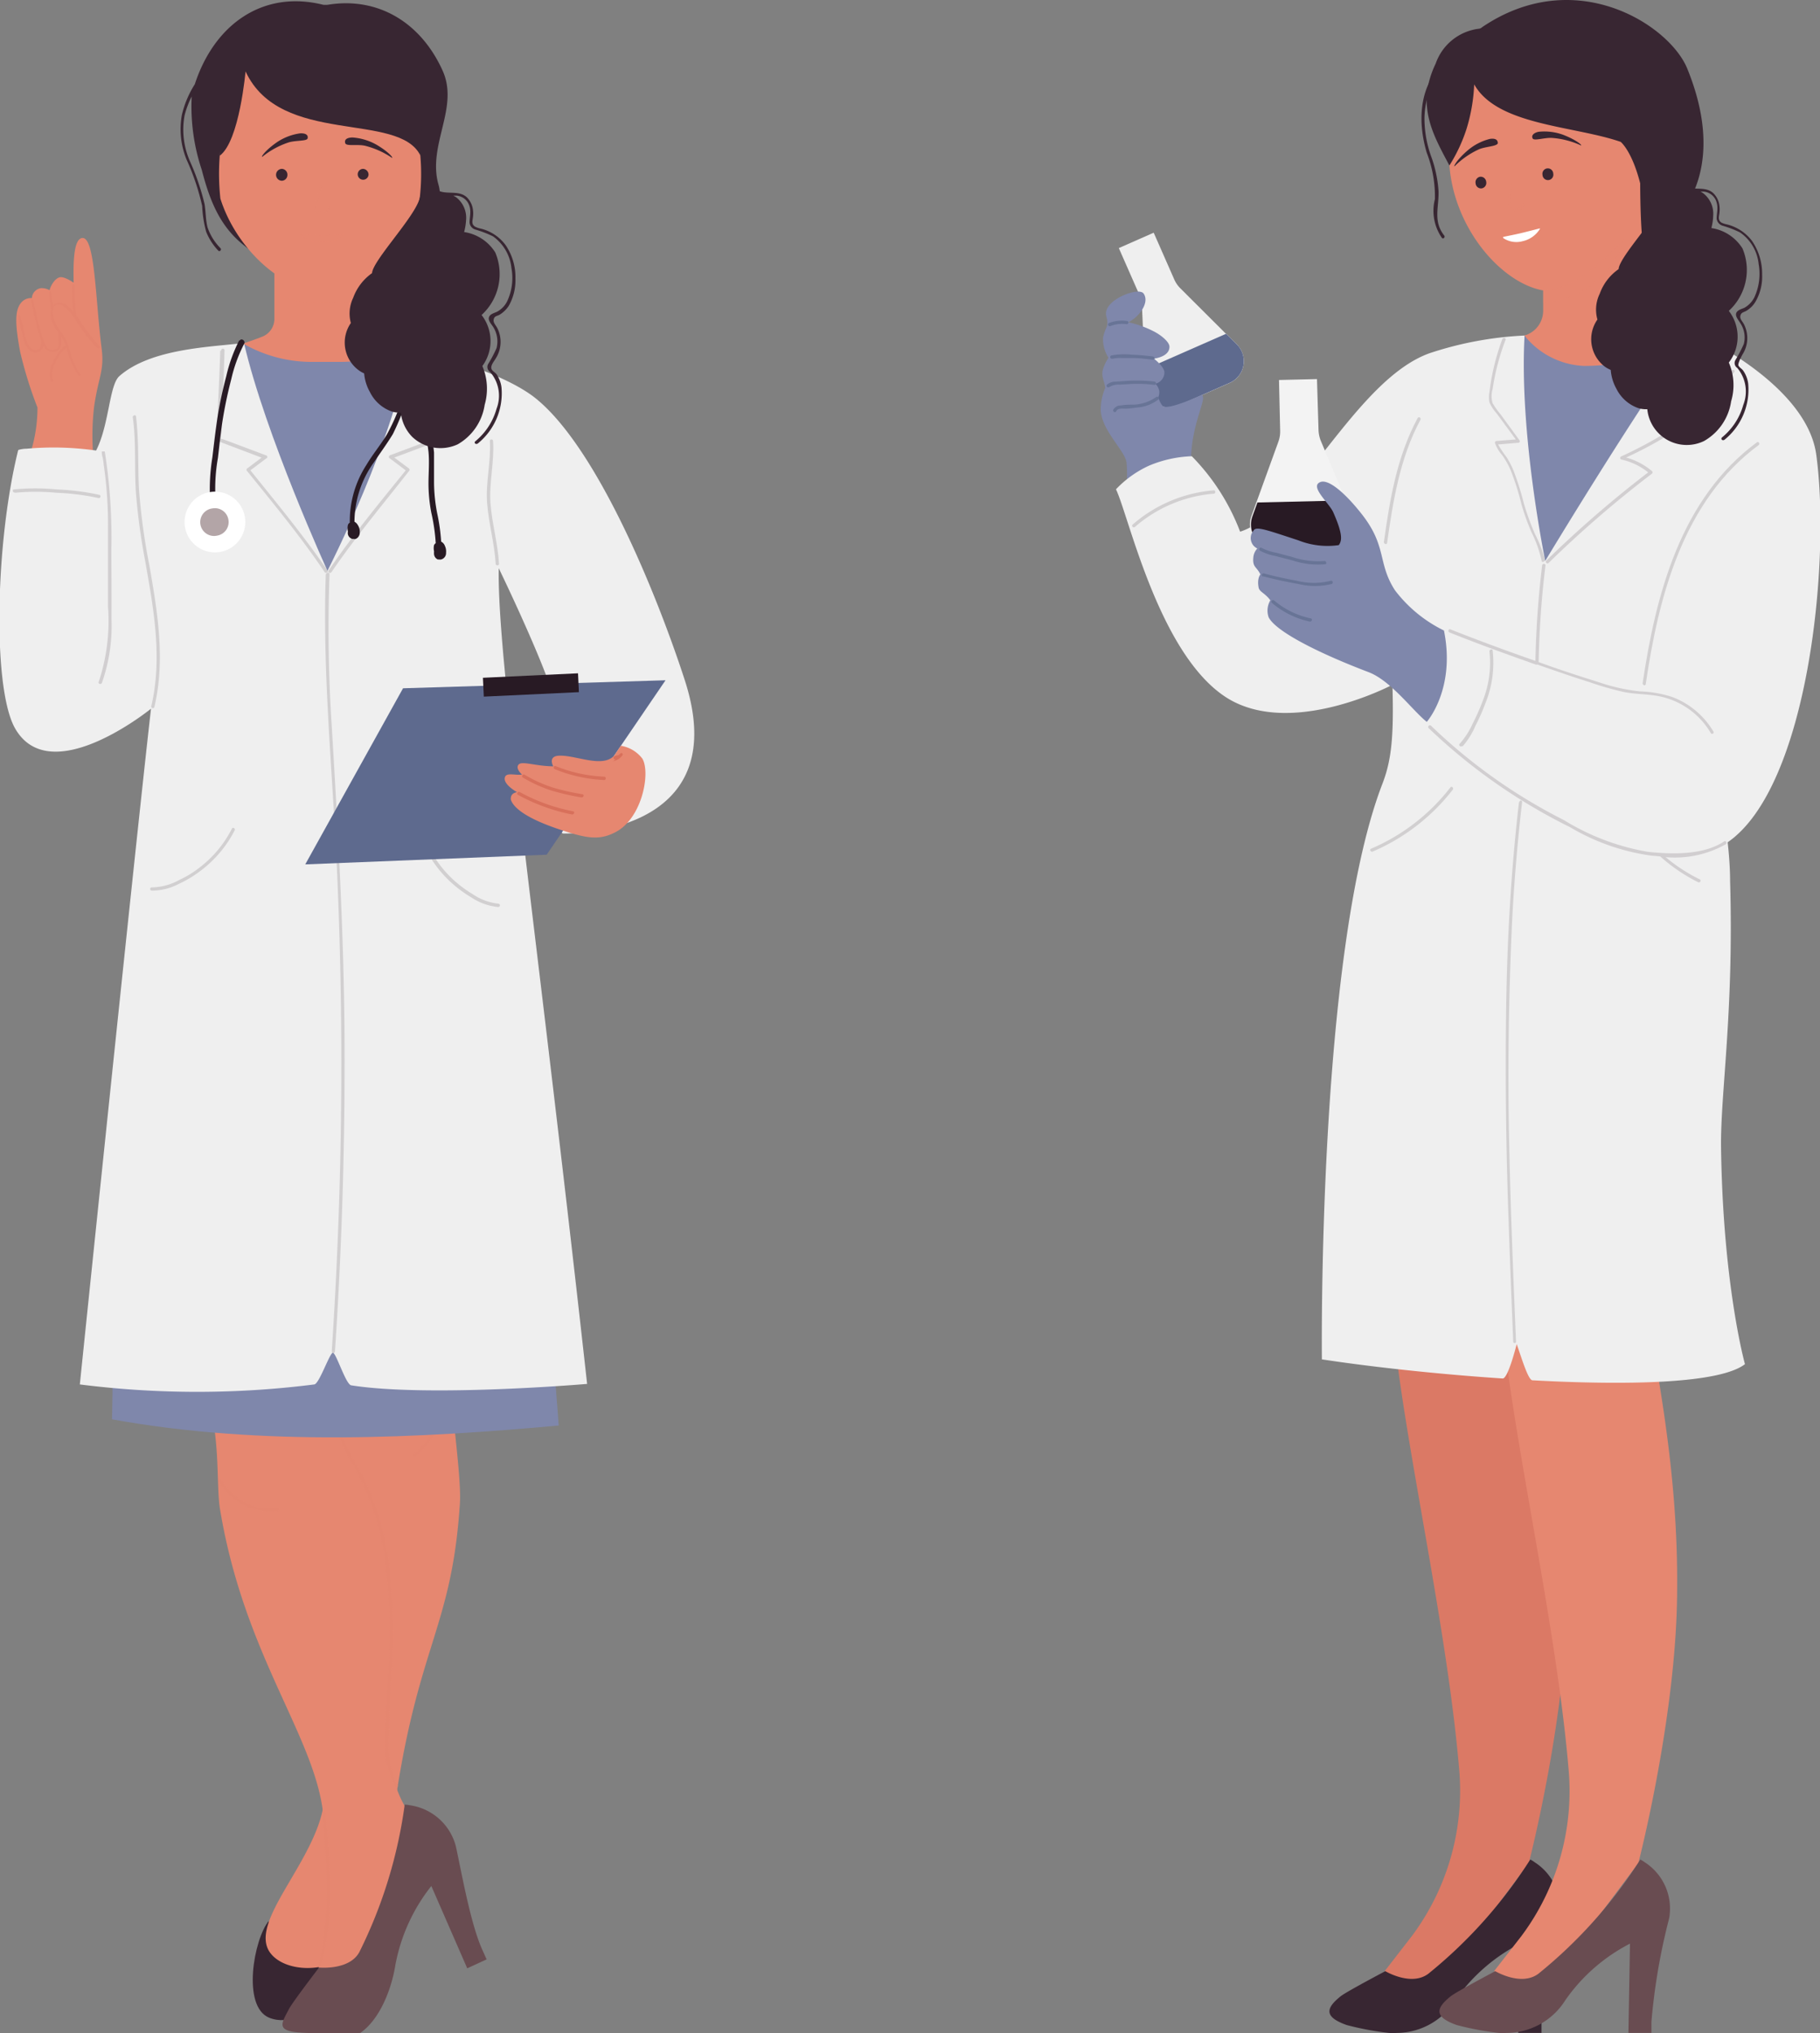 <svg xmlns="http://www.w3.org/2000/svg" viewBox="0 0 140.89 157.37"><rect x="0" y="0" width="140.89" height="157.37" fill="#808080" stroke="none"/><defs><style>.cls-1{isolation:isolate;}.cls-2{fill:#382632;}.cls-11,.cls-12,.cls-3,.cls-6{fill:#e68770;}.cls-16,.cls-4{fill:#694c51;}.cls-5{opacity:0.88;}.cls-11,.cls-12,.cls-6,.cls-8{mix-blend-mode:multiply;}.cls-16,.cls-6{opacity:0.5;}.cls-7{fill:#7f87ab;}.cls-8{fill:#e07d69;}.cls-11,.cls-8{opacity:0.3;}.cls-9{fill:#efefef;}.cls-10{fill:#ebccc6;}.cls-12{opacity:0.35;}.cls-13,.cls-17{opacity:0.15;}.cls-14,.cls-17{fill:#281a24;}.cls-15{fill:#fff;}.cls-18{fill:#5e6a8e;}.cls-19{fill:#d8705b;}.cls-20{fill:#db7965;}.cls-21{fill:#ff7a5a;}.cls-22{fill:#687496;}.cls-23{fill:#f3f3f3;}</style></defs><g class="cls-1"><g id="_1" data-name="1"><path class="cls-2" d="M989.85,375.34s.22,2.37,1.78,3c2,.74,3.66-.62,4-.16.52.74-2.66,5.88-5.75,4.64C987.76,381.94,988.7,376.75,989.85,375.34Z" transform="translate(-969.05 -226.66)"/><path class="cls-3" d="M994.11,324.91c4.27-3.56,11.57,1.37,11.57,1.37a16.66,16.66,0,0,0-1.7,7.23c0,2.47.81,7.48.67,9.54-.67,10.19-3.54,11-5.34,25.59-.58,4.7-1.36,8.09-4,9.7-1.67,1-4.3.81-5.32-.51-1.8-2.35,3.42-7,4.12-11.51C996.65,350,994.11,324.91,994.11,324.91Z" transform="translate(-969.05 -226.66)"/><path class="cls-3" d="M982.47,325.13a98,98,0,0,0,2.59,9.5c1.05,3.15.73,6.8,1,8.7,1.91,11.77,7.67,18,8.06,24.28.33,5.39.56,7.38-.41,11.33,0,0,1.59,1.76,5-2,1.36-1.5,4.33-6.1,2.17-9.61a8.06,8.06,0,0,1-.56-1c-2.88-5.13.78-13.05-2.15-22.54-1.06-3.44-1.78-3.05-2.87-6.56-1.16-3.74.9-7.26-.3-13C995.06,324.26,987.46,314.88,982.47,325.13Z" transform="translate(-969.05 -226.66)"/><path class="cls-4" d="M1006.76,378.29l-1.54.71-2.78-6.37a13.89,13.89,0,0,0-2.78,6.1c-.3,1.89-1.21,4.23-2.72,5.27,0,0-1.76.08-4.17,0s-2-.62-1.35-1.85c.25-.5,2.33-3.21,2.33-3.21s2.37.24,3.13-1.22a36.56,36.56,0,0,0,3.5-11.39,2.27,2.27,0,0,1,.4.05,4.3,4.3,0,0,1,3.56,3.18c.42,1.92,1.11,5.86,2,7.9l.37.83Z" transform="translate(-969.05 -226.66)"/><g class="cls-5"><path class="cls-6" d="M995.27,325.94c.49,2.39-.13,4.86-.37,7.24a12.42,12.42,0,0,0,0,3.28,9.7,9.7,0,0,0,1.29,3.24,21.76,21.76,0,0,1,2.72,8.06,51.12,51.12,0,0,1,.17,8.66c-.07,1.59-.17,3.19-.19,4.78a7.12,7.12,0,0,0,.74,3.78.13.13,0,0,0,.22-.13,7.1,7.1,0,0,1-.7-3.86c0-1.44.1-2.88.17-4.32a53.66,53.66,0,0,0-.13-8.69,21,21,0,0,0-2.14-7.27,17.48,17.48,0,0,1-1.76-3.61,10.15,10.15,0,0,1-.19-3.52c.21-2.55.91-5.15.39-7.71,0-.16-.27-.09-.24.07Z" transform="translate(-969.05 -226.66)"/></g><g class="cls-5"><path class="cls-6" d="M994,366.94c.35,3.9.69,7.88-.3,11.72a.12.12,0,0,0,.24.06c1-3.86.66-7.86.31-11.78,0-.16-.27-.17-.25,0Z" transform="translate(-969.05 -226.66)"/></g><g class="cls-5"><path class="cls-6" d="M1001.23,339.39a7.27,7.27,0,0,0,2.52-5.13c0-.16-.24-.16-.25,0a7,7,0,0,1-2.45,4.95c-.12.11.06.28.18.18Z" transform="translate(-969.05 -226.66)"/></g><g class="cls-5"><path class="cls-6" d="M986,341.36a4.63,4.63,0,0,0,4.54,2.26c.16,0,.16-.27,0-.25a4.37,4.37,0,0,1-4.32-2.14c-.08-.14-.3,0-.22.13Z" transform="translate(-969.05 -226.66)"/></g><path class="cls-7" d="M977.72,331.51c.1,1.6,0,5,0,5,11.69,2.12,24,1.44,34.58.48,0,0-.38-5.57-.59-6Z" transform="translate(-969.05 -226.66)"/><path class="cls-3" d="M971.5,261.41l.45.13c-.55-.18.11,0,.26.06a13.71,13.71,0,0,0,2.4.31h.27c.19,0,.38,0,.57,0a7.43,7.43,0,0,0,.81-.09,19.14,19.14,0,0,1,.07-3.64c.32-2.31.81-2.8.59-4.53-.48-3.7-.5-8.57-1.47-8.57-.73,0-.73,2.06-.7,3.46,0,0-.71-.5-1.07-.42s-.7.61-.79,1a1.32,1.32,0,0,0-.66-.16.82.82,0,0,0-.71.77,1,1,0,0,0-.73.25c-.61.57-.6,1.65-.18,3.91a31.56,31.56,0,0,0,1.34,4.31A11.63,11.63,0,0,1,971.5,261.41Z" transform="translate(-969.05 -226.66)"/><path class="cls-8" d="M976.79,253.49a15.15,15.15,0,0,1-1.6-2.08,4,4,0,0,0-.23-.34v0a12.05,12.05,0,0,1-.14-2.32c0-.11-.18-.13-.18,0a11.23,11.23,0,0,0,.11,2.09,2.83,2.83,0,0,0-.32-.37,1.11,1.11,0,0,0-.78-.39.55.55,0,0,0-.48.29,5.71,5.71,0,0,1-.14-1.09.08.08,0,0,0-.1-.07c-.06,0-.09,0-.08.08a7.35,7.35,0,0,0,.18,1.32.07.07,0,0,0,0,.05,2,2,0,0,0,0,.74,3.79,3.79,0,0,0,.56,1.05,3,3,0,0,0,0,.6,2.16,2.16,0,0,1,0,.36c0,.16-.17.26-.33.32-.58.2-.82-.64-.94-1a27.78,27.78,0,0,1-.69-2.83c0-.1-.2-.08-.18,0,.13.6.25,1.2.4,1.79a10.19,10.19,0,0,0,.39,1.3.08.08,0,0,0,0,.05c0,.27,0,.7-.41.72s-.61-.43-.71-.69a6,6,0,0,1-.25-.92l-.24-1c0-.1-.2-.09-.18,0,.1.45.21.89.31,1.33a2.78,2.78,0,0,0,.4,1.07.73.73,0,0,0,.88.35.61.61,0,0,0,.37-.5.77.77,0,0,0,1,.44.56.56,0,0,0,.37-.49c0-.22,0-.43,0-.65a2.67,2.67,0,0,1,.36.69s0,0,0,0a2.15,2.15,0,0,0-.61.63,4.41,4.41,0,0,0-.42.77,1.85,1.85,0,0,0-.12,1.4c0,.09.22,0,.17-.06a1.7,1.7,0,0,1,.14-1.32,3.53,3.53,0,0,1,.39-.71,2.09,2.09,0,0,1,.5-.53c.1.34.19.68.32,1a5.81,5.81,0,0,0,.62,1.15.08.08,0,0,0,.14-.09,6.42,6.42,0,0,1-.62-1.19c-.15-.4-.24-.81-.37-1.2a3.51,3.51,0,0,0-.6-1,2.79,2.79,0,0,1-.51-1.14,1,1,0,0,1,0-.63.48.48,0,0,1,.73-.15,3.29,3.29,0,0,1,.93,1,16.44,16.44,0,0,0,1.69,2.24C976.72,253.67,976.87,253.57,976.79,253.49Z" transform="translate(-969.05 -226.66)"/><path class="cls-9" d="M1007.66,270.64s2.83,5.84,4,9.2.41,3.68-.48,5.74c0,0,1,5.53,1.45,5.59,0,0,13.42.38,9.42-11.9-2.15-6.61-6.74-17.9-11.52-21.77-2.32-1.87-7.5-3.51-11.65-4.19l-11-.1c-2.45.31-7.14.4-9.59,2.56-.79.7-.78,3.76-1.8,5.76a23.28,23.28,0,0,0-5.39-.14c-.36,0-.64.1-.64.1-1.76,7.07-2,18.19-.3,21.44,2.69,5,10.58-1.42,10.58-1.42-1.26,11.05-5.51,52.3-5.51,52.3a72.07,72.07,0,0,0,18.15,0c.39-.05,1.19-2.45,1.44-2.45s1,2.46,1.42,2.52c6,.94,18.26-.11,18.26-.11C1010.52,297.86,1007.52,277.64,1007.66,270.64Z" transform="translate(-969.05 -226.66)"/><path class="cls-10" d="M1000.42,253.75a39.42,39.42,0,0,0,2,4.12c.07.14.28,0,.21-.12a41.45,41.45,0,0,1-2-4.06c-.06-.14-.29-.08-.23.06Z" transform="translate(-969.05 -226.66)"/><path class="cls-10" d="M1001.21,258.35l1.81,2.54c.09.13.31,0,.21-.12l-1.81-2.55c-.09-.12-.31,0-.21.13Z" transform="translate(-969.05 -226.66)"/><path class="cls-10" d="M1002.49,257.7c-.42.15-.83.3-1.24.48a.13.13,0,0,0,0,.17.11.11,0,0,0,.16,0c.39-.17.79-.31,1.19-.45a.13.13,0,0,0,.08-.15.13.13,0,0,0-.15-.09Z" transform="translate(-969.05 -226.66)"/><path class="cls-7" d="M987.94,253.22c1.65,7.09,6.46,17.62,6.46,17.62s5.3-10.35,6.39-17.63Z" transform="translate(-969.05 -226.66)"/><path class="cls-2" d="M1003.31,232.12c-1.68-3.72-5-5.73-8.89-5.09a2.21,2.21,0,0,1-.35,0c-4.69-1.17-8.44,1.54-9.94,6.15a7.67,7.67,0,0,0-1,2.37,6.2,6.2,0,0,0,.37,3.48,18.29,18.29,0,0,1,1.2,3.57,9.21,9.21,0,0,0,.31,2,4.61,4.61,0,0,0,.93,1.45c.11.13.29-.05.18-.18a4.21,4.21,0,0,1-1-1.6c-.16-.6-.13-1.23-.24-1.84a18.64,18.64,0,0,0-1.13-3.3,6.07,6.07,0,0,1-.41-3.54,7,7,0,0,1,.55-1.46,15.45,15.45,0,0,0,.78,5.68c.64,2.48,1.46,4.44,3.32,5.88a5,5,0,0,0,5.78.5s2.72,0,5.87-.07c.46,0,4.13-2.56,3.35-5.18C1002.13,237.86,1004.62,235,1003.31,232.12Z" transform="translate(-969.05 -226.66)"/><path class="cls-3" d="M1000.6,253.32l.19-.11s-1.08-.36-1.43-.5a1.47,1.47,0,0,1-1-1.35l.07-4-8.14.18v3.85a1.48,1.48,0,0,1-1,1.35c-.35.15-1.42.51-1.42.51h0a10.63,10.63,0,0,0,5.37,1.42h2.1A10.75,10.75,0,0,0,1000.6,253.32Z" transform="translate(-969.05 -226.66)"/><path class="cls-11" d="M998.41,249.26a10.59,10.59,0,0,1-8.07.18v-1.89l8.12-.14Z" transform="translate(-969.05 -226.66)"/><path class="cls-3" d="M1001.59,238.71v-3a7.72,7.72,0,0,0-7.76-7.67h0a7.72,7.72,0,0,0-7.77,7.67v3a17.92,17.92,0,0,0,.05,3.32c1.21,3.84,4.75,7.1,7.71,7.1h0c3.87,0,6.86-3.29,7.72-7.11A16.28,16.28,0,0,0,1001.59,238.71Z" transform="translate(-969.05 -226.66)"/><path class="cls-2" d="M991.3,240.19a.45.45,0,0,1-.42.46.46.46,0,0,1,0-.92A.45.45,0,0,1,991.3,240.19Z" transform="translate(-969.05 -226.66)"/><path class="cls-2" d="M997.58,240.19a.42.42,0,1,1-.42-.46A.45.45,0,0,1,997.58,240.19Z" transform="translate(-969.05 -226.66)"/><path class="cls-12" d="M993.82,241a9.65,9.65,0,0,1-.26,1,4.2,4.2,0,0,0-.17.7.42.42,0,0,0,.11.4.58.58,0,0,0,.48.1,1,1,0,0,0,.66-.45c.06-.09-.08-.17-.14-.08a.75.75,0,0,1-.66.38c-.16,0-.29-.06-.3-.23a2.08,2.08,0,0,1,.15-.69c.1-.35.2-.69.28-1,0-.09-.13-.14-.15,0Z" transform="translate(-969.05 -226.66)"/><path class="cls-2" d="M991.43,227.56c-7,1.69-5.37,11.15-5.37,11.15,1.54-1.12,2-6.6,2-6.52,2.7,5.82,11.86,3.06,13.54,6.52C1001.59,238.71,1003.58,224.63,991.43,227.56Z" transform="translate(-969.05 -226.66)"/><path class="cls-2" d="M992.86,237.38c.06-.21-.06-.42-.57-.4a4.26,4.26,0,0,0-1.79.68c-1.07.74-1.32,1.29-1.1,1.1a6.43,6.43,0,0,1,1.94-1.06C991.88,237.51,992.79,237.6,992.86,237.38Z" transform="translate(-969.05 -226.66)"/><path class="cls-2" d="M995.78,237.75c-.07-.2,0-.43.54-.45a4.39,4.39,0,0,1,1.84.54c1.12.65,1.42,1.17,1.18,1a6.53,6.53,0,0,0-2-.89C996.77,237.8,995.87,238,995.78,237.75Z" transform="translate(-969.05 -226.66)"/><path class="cls-11" d="M994,245.42a2.39,2.39,0,0,1-1.68-.57s0-.07,0-.07,1,.08,1.65.09,1.65-.07,1.65-.07.07,0,0,.07A2.22,2.22,0,0,1,994,245.42Z" transform="translate(-969.05 -226.66)"/><g class="cls-13"><path class="cls-14" d="M986.1,253.78c-.07,2.29-.19,4.59-.3,6.89a.13.13,0,0,0,.09.12l3.62,1.37,0-.24-1.33,1a.13.13,0,0,0,0,.2c2.06,2.55,4.18,5.11,6,7.82.09.13.32,0,.22-.13-1.87-2.73-4-5.3-6.07-7.88l0,.21,1.33-1a.12.12,0,0,0,0-.23l-2.1-.79-1.23-.46c-.08,0-.19-.06-.28-.11.2.11,0,.13.09,0a4.17,4.17,0,0,0,.06-1.12c0-.6,0-1.2.08-1.8.06-1.27.12-2.55.15-3.82a.13.13,0,1,0-.25,0Z" transform="translate(-969.05 -226.66)"/></g><g class="cls-13"><path class="cls-14" d="M1002.46,253.8c0,1.25.09,2.5.14,3.74l.09,1.82a4.22,4.22,0,0,0,.06,1.18c0,.15-.08.15.09,0a1.3,1.3,0,0,1-.25.1l-1.2.45-2.16.81a.13.13,0,0,0,0,.24l1.33,1,0-.2c-2.08,2.57-4.21,5.14-6.07,7.87-.1.14.12.27.22.13,1.85-2.71,4-5.26,6-7.82a.13.13,0,0,0,0-.2l-1.34-1,0,.23,3.62-1.36a.14.14,0,0,0,.1-.13c-.12-2.29-.23-4.59-.3-6.89,0-.16-.26-.16-.25,0Z" transform="translate(-969.05 -226.66)"/></g><path class="cls-14" d="M987.57,253a11.84,11.84,0,0,0-1,2.76c-.26,1-.49,2-.66,3.07s-.29,2.15-.42,3.23a15.33,15.33,0,0,0-.18,3.24c0,.27.44.2.42-.07a13.69,13.69,0,0,1,.19-3.13c.12-1,.22-2.06.39-3.08s.38-2,.64-3a11.53,11.53,0,0,1,1-2.75c.13-.23-.22-.48-.35-.24Z" transform="translate(-969.05 -226.66)"/><path class="cls-15" d="M988,266.64a2.35,2.35,0,1,1-2.73-1.89A2.35,2.35,0,0,1,988,266.64Z" transform="translate(-969.05 -226.66)"/><path class="cls-16" d="M986.73,266.87a1.06,1.06,0,0,1-.85,1.24,1.07,1.07,0,1,1-.39-2.1A1.06,1.06,0,0,1,986.73,266.87Z" transform="translate(-969.05 -226.66)"/><path class="cls-14" d="M1000.15,257.64a15.21,15.21,0,0,1-1.17,2.68c-.49.8-1.09,1.52-1.57,2.33a8,8,0,0,0-1.28,4.46.32.32,0,0,0-.15.19,1.11,1.11,0,0,0,0,.48l0,.05a.47.47,0,0,0,0,.17.48.48,0,0,0,.34.37h.09a.33.33,0,0,0,.17,0,.46.46,0,0,0,.21-.16.53.53,0,0,0,.11-.34v-.06a.92.92,0,0,0-.15-.51.65.65,0,0,0-.26-.26,7.94,7.94,0,0,1,1.5-4.59c.49-.73,1-1.42,1.47-2.19a18.14,18.14,0,0,0,1-2.45A.21.21,0,0,0,1000.15,257.64Z" transform="translate(-969.05 -226.66)"/><path class="cls-14" d="M1002.15,259.1c-.06-.27-.48-.19-.41.08a16.71,16.71,0,0,1,.48,2.44c.08.82,0,1.65,0,2.48a12.17,12.17,0,0,0,.22,2.25,14.47,14.47,0,0,1,.34,2.35.38.38,0,0,0-.13.15,1.07,1.07,0,0,0,0,.47v.05a1.09,1.09,0,0,0,0,.18.49.49,0,0,0,.29.41h.09a.47.47,0,0,0,.17,0,.51.51,0,0,0,.38-.46l0-.06a1,1,0,0,0-.09-.53.59.59,0,0,0-.29-.33,14.39,14.39,0,0,0-.3-2.16,12.75,12.75,0,0,1-.25-2.46c0-.76,0-1.52,0-2.28A15.19,15.19,0,0,0,1002.15,259.1Z" transform="translate(-969.05 -226.66)"/><path class="cls-2" d="M1008.19,245.63a3.38,3.38,0,0,0-1.94-1.28,1.69,1.69,0,0,1-.43-.15c-.29-.19-.19-.46-.16-.71a2.08,2.08,0,0,0,0-.61,1.65,1.65,0,0,0-.47-.95c-.7-.64-1.77-.08-2.45-.68-.13-.11-.31.07-.19.19a1.73,1.73,0,0,0,.31.19,5.2,5.2,0,0,0-.67.11c-.33.08-.61,0-.66.29-.4,1.46-3.62,4.79-3.68,5.77a4,4,0,0,0-1.46,1.91,2.8,2.8,0,0,0-.18,1.95,2.66,2.66,0,0,0,.6,3.65,2.3,2.3,0,0,0,.43.25,3.51,3.51,0,0,0,.45,1.45,3,3,0,0,0,1.72,1.51,2.51,2.51,0,0,0,.67.08,3.13,3.13,0,0,0,.89,1.88,3.18,3.18,0,0,0,3.51.57,4.24,4.24,0,0,0,2.09-3.06,4.49,4.49,0,0,0-.18-3,3.28,3.28,0,0,0-.06-3.95,4.29,4.29,0,0,0,1.06-4.84,3.44,3.44,0,0,0-2.41-1.58,4.75,4.75,0,0,0,.15-.93,2,2,0,0,0-.78-1.77l-.21-.12.26,0a1.15,1.15,0,0,1,1,.84c.13.44,0,.83,0,1.25a.62.62,0,0,0,.46.54,8.54,8.54,0,0,1,1.35.52,3.44,3.44,0,0,1,1.43,2.45,4.24,4.24,0,0,1-.34,2.6,1.85,1.85,0,0,1-.76.78c-.21.11-.56.17-.64.44s.22.56.35.78a2.09,2.09,0,0,1,.24,1.6,9.94,9.94,0,0,1-.66,1.25.46.46,0,0,0,.15.59,2.79,2.79,0,0,1,.51,2.85,5,5,0,0,1-1.64,2.52c-.13.1,0,.28.18.18a5,5,0,0,0,1.84-4.36,2.3,2.3,0,0,0-.38-1c-.1-.13-.3-.24-.37-.37-.15-.28.18-.63.3-.85a2.37,2.37,0,0,0,.12-2.37c-.12-.23-.33-.41-.27-.67s.25-.24.45-.35a2.19,2.19,0,0,0,.72-.7,4,4,0,0,0,.51-2.11A4.39,4.39,0,0,0,1008.19,245.63Z" transform="translate(-969.05 -226.66)"/><g class="cls-13"><path class="cls-14" d="M1001.65,291.58a9.07,9.07,0,0,0,2.29,3.35,9.77,9.77,0,0,0,1.6,1.19,4.54,4.54,0,0,0,2.08.74.13.13,0,0,0,0-.26,4.37,4.37,0,0,1-2-.75,9.14,9.14,0,0,1-1.54-1.16,8.79,8.79,0,0,1-2.15-3.17c-.06-.15-.31-.09-.25.06Z" transform="translate(-969.05 -226.66)"/></g><g class="cls-13"><path class="cls-14" d="M987,290.8a8.79,8.79,0,0,1-2.43,2.95,7.92,7.92,0,0,1-1.61,1,4.57,4.57,0,0,1-2.16.59c-.17,0-.17.24,0,.25a4.43,4.43,0,0,0,2.07-.51,9,9,0,0,0,1.78-1.08,9.12,9.12,0,0,0,2.57-3.08c.07-.14-.15-.27-.22-.13Z" transform="translate(-969.05 -226.66)"/></g><path class="cls-17" d="M977.67,269.17a42.63,42.63,0,0,0-.51-7.57l-.23,0s0,.27.05.41.08.47.11.7a32.3,32.3,0,0,1,.32,4.81c0,2,0,4.06,0,6.08a15,15,0,0,1-.72,5.84c-.06.16.19.22.25.07a13.34,13.34,0,0,0,.74-5C977.7,272.76,977.67,271,977.67,269.17Z" transform="translate(-969.05 -226.66)"/><g class="cls-13"><path class="cls-14" d="M970.2,264.8a16.7,16.7,0,0,1,3.24,0,18.76,18.76,0,0,1,3.25.41.13.13,0,0,0,.06-.25,19.21,19.21,0,0,0-3.31-.42,16.64,16.64,0,0,0-3.31,0c-.16,0-.09.27.07.24Z" transform="translate(-969.05 -226.66)"/></g><g class="cls-13"><path class="cls-14" d="M981,281.38c.86-3.62.25-7.32-.38-10.93a49.14,49.14,0,0,1-.81-5.93c-.1-1.88,0-3.76-.23-5.62,0-.17-.27-.1-.25.06.27,1.93.11,3.87.24,5.81a49.39,49.39,0,0,0,.71,5.27c.66,3.72,1.36,7.53.48,11.28a.12.12,0,1,0,.24.06Z" transform="translate(-969.05 -226.66)"/></g><g class="cls-13"><path class="cls-14" d="M1007.68,270.29c-.09-1.57-.54-3.1-.66-4.67s.31-3.21.2-4.83c0-.16-.26-.16-.25,0,.1,1.62-.34,3.21-.21,4.83s.57,3.1.66,4.67c0,.17.27.17.26,0Z" transform="translate(-969.05 -226.66)"/></g><g class="cls-13"><path class="cls-14" d="M994.27,271.08c-.26,7.33.46,14.58.82,21.89q.58,12.16.28,24.35-.18,7-.64,13.94c0,.16.24.16.25,0q.82-12.28.74-24.6c-.06-8-.52-16-1-24a114.28,114.28,0,0,1-.16-11.56c0-.16-.25-.16-.26,0Z" transform="translate(-969.05 -226.66)"/></g><polygon class="cls-18" points="42.32 66.15 23.63 66.9 31.2 53.27 51.52 52.65 42.32 66.15"/><path class="cls-3" d="M1016.58,285.16l.53-.78a2.61,2.61,0,0,1,1.67,1c.63,1.08,0,4.52-2,5.64-1.33.73-2.33.54-4.58-.22-2.08-.71-3.38-1.5-3.61-2.27,0-.16,0-.47.48-.56,0,0-1-.56-.95-1.07s.76-.21,1.34-.29c0,0-.53-.46-.27-.77s1.31.12,2.69.13c0,0-.43-.75.39-.82C1013.55,285.06,1015.64,286.13,1016.58,285.16Z" transform="translate(-969.05 -226.66)"/><rect class="cls-14" x="1006.45" y="278.98" width="7.37" height="1.46" transform="translate(-981.05 -178.98) rotate(-2.69)"/><path class="cls-19" d="M1009.15,288.18a14.63,14.63,0,0,0,4.19,1.52c.16,0,.23-.23.07-.25a14.2,14.2,0,0,1-4.13-1.49c-.15-.07-.28.15-.13.22Z" transform="translate(-969.05 -226.66)"/><path class="cls-19" d="M1012,286.19a11.39,11.39,0,0,0,3.82.84c.17,0,.16-.25,0-.26a11.08,11.08,0,0,1-3.76-.82c-.15-.06-.21.18-.06.24Z" transform="translate(-969.05 -226.66)"/><path class="cls-19" d="M1016.51,285.58a1.24,1.24,0,0,0,.71-.44.13.13,0,0,0,0-.18.14.14,0,0,0-.18.05s0,0,0,0l0,0-.06.06h0l0,0-.08.05-.08,0h0l0,0-.19.06a.13.13,0,0,0,.07.25Z" transform="translate(-969.05 -226.66)"/><path class="cls-19" d="M1009.53,286.84a10.79,10.79,0,0,0,2.19,1,19,19,0,0,0,2.35.54c.16,0,.23-.22.07-.25a17.72,17.72,0,0,1-2.27-.51,10.48,10.48,0,0,1-2.21-1c-.14-.08-.27.14-.13.22Z" transform="translate(-969.05 -226.66)"/><path class="cls-9" d="M1064.78,253.32l-4.33-4.32a2.23,2.23,0,0,1-.51-.74l-1.58-3.59-2.7,1.19,1.58,3.59a2.18,2.18,0,0,1,.21.87l.27,6.11a1.83,1.83,0,0,0,2.58,1.6l3.92-1.73A1.83,1.83,0,0,0,1064.78,253.32Z" transform="translate(-969.05 -226.66)"/><path class="cls-9" d="M1057.72,256.43a1.83,1.83,0,0,0,2.58,1.6l3.92-1.73a1.83,1.83,0,0,0,.56-3l-.81-.81-6.3,2.77Z" transform="translate(-969.05 -226.66)"/><path class="cls-18" d="M1057.72,256.43a1.83,1.83,0,0,0,2.58,1.6l3.92-1.73a1.83,1.83,0,0,0,.56-3l-.81-.81-6.3,2.77Z" transform="translate(-969.05 -226.66)"/><path class="cls-7" d="M1056.26,264.69c0-.6.08-1.28,0-2.2s-1.94-2.5-2-4.09a4.3,4.3,0,0,1,.35-1.72c-.07-.56-.33-.88-.18-1.43a3.46,3.46,0,0,1,.43-.9,2.67,2.67,0,0,1-.42-1.55,3.39,3.39,0,0,1,.29-.85c.13-.6-.09-.71-.06-1.09.08-1.09,2.55-2,2.91-1.48.5.72-.4,1.85-1.18,2.22a8,8,0,0,1,1.91.68c.47.22,1.26.79,1.27,1.21s-.34.79-1.2.93c0,0,.82.63.81,1.08a.91.91,0,0,1-.7.86,1.06,1.06,0,0,1,.3.56,1,1,0,0,1-.07.48,1.66,1.66,0,0,0,.37.72c.56.24,3-.9,3-.9.28.22-.14,1-.5,2.48-.54,2.22-.14,2.55-.64,3.31Z" transform="translate(-969.05 -226.66)"/><path class="cls-20" d="M1088.11,323.33l-10.95-.48c-2,5.06,3.6,25.89,4.85,40.78a18.81,18.81,0,0,1-3.67,12.88l-2.1,2.71s2.67,2.61,6.76-2.48c1-1.31,4.4-5.89,4.4-5.89s3-11.57,3-21.23C1090.45,335.86,1086.62,325.56,1088.11,323.33Z" transform="translate(-969.05 -226.66)"/><path class="cls-2" d="M1086.58,384l.13-6.91a13.84,13.84,0,0,0-5,4.37,5.37,5.37,0,0,1-4.53,2.54h0a4.22,4.22,0,0,1-.62,0,22.75,22.75,0,0,1-3.26-.61c-1.74-.62-1.66-1.28-.45-2.24.43-.34,3.44-1.93,3.44-1.93s2,1.2,3.33.2a36.59,36.59,0,0,0,7.89-8.84,1.85,1.85,0,0,1,.34.21,4.26,4.26,0,0,1,1.9,4.35,47,47,0,0,0-1.37,8V384Z" transform="translate(-969.05 -226.66)"/><path class="cls-3" d="M1096.63,323.33l-11-.48c-2,5.06,3.6,25.89,4.85,40.78a18.75,18.75,0,0,1-3.66,12.88l-2.11,2.71s2.68,2.61,6.76-2.48c1-1.31,4.41-5.89,4.41-5.89s3-11.57,3-21.23C1099,335.86,1095.15,325.56,1096.63,323.33Z" transform="translate(-969.05 -226.66)"/><path class="cls-4" d="M1095.11,384l.12-6.91a13.77,13.77,0,0,0-5,4.37,5.39,5.39,0,0,1-4.54,2.54h0a4.29,4.29,0,0,1-.62,0,22.65,22.65,0,0,1-3.25-.61c-1.75-.62-1.66-1.28-.45-2.24.43-.34,3.43-1.93,3.43-1.93s2,1.2,3.34.2a36.59,36.59,0,0,0,7.89-8.84,2.37,2.37,0,0,1,.34.21,4.26,4.26,0,0,1,1.89,4.35,48,48,0,0,0-1.37,8V384Z" transform="translate(-969.05 -226.66)"/><path class="cls-9" d="M1087.07,252.63a27.2,27.2,0,0,0-7.39,1.38c-5.72,2.08-10.15,12.39-14.63,13.8a16.84,16.84,0,0,0-3.74-5.84,9.35,9.35,0,0,0-3.31.73,8.21,8.21,0,0,0-2.56,1.83c1,2.08,3.33,12.8,8.57,16.13,5,3.15,12.83-1,12.83-1,.13,4.28-.12,6-.82,7.78-5,13.15-4.64,44.43-4.64,44.43,3.74.57,8.86,1.14,14,1.48.42,0,1.08-2.66,1.08-2.66.36,1,.88,2.79,1.22,2.8,7.52.41,14.53.24,16.45-1.25,0,0-1.7-6.08-1.85-16.73-.06-4.21,1-10.44.7-20.66,0-1.48-.19-3-.19-3,6.22-4.27,8-21.69,6.86-30-.67-4.91-7.56-8.55-9.13-9.24Z" transform="translate(-969.05 -226.66)"/><path class="cls-7" d="M1087.07,252.63c-.43,7.62,1.6,17.44,1.6,17.44s7-11.62,11.26-17.47c0,0-1.39,1.16-6.59.57A51.41,51.41,0,0,0,1087.07,252.63Z" transform="translate(-969.05 -226.66)"/><path class="cls-17" d="M1103.13,255.33a27.43,27.43,0,0,1-3.67,3.87,31.79,31.79,0,0,1-4.92,2.79.13.13,0,0,0,0,.23,5.11,5.11,0,0,1,2.1,1,86.79,86.79,0,0,0-7.89,6.83c-.12.11.06.29.18.18a86.23,86.23,0,0,1,8-6.91.13.13,0,0,0,0-.2,5.21,5.21,0,0,0-2-1.05,29.17,29.17,0,0,0,4.58-2.6,27.25,27.25,0,0,0,3.78-4C1103.41,255.38,1103.24,255.2,1103.13,255.33Z" transform="translate(-969.05 -226.66)"/><path class="cls-17" d="M1087.88,268a19.56,19.56,0,0,1-.86-2.36,22.29,22.29,0,0,0-.79-2.52,7,7,0,0,0-.54-1.06,8.53,8.53,0,0,1-.67-1l1.55-.13a.12.12,0,0,0,.11-.19l-1.46-2a6.56,6.56,0,0,1-.62-.87,1.91,1.91,0,0,1,0-1.11,17.8,17.8,0,0,1,1-3.8c.06-.15-.19-.22-.25-.06a18,18,0,0,0-1,4.11,2.1,2.1,0,0,0,0,.79,3.27,3.27,0,0,0,.57.87l1.47,2-1.49.12a.13.13,0,0,0-.12.16,2.9,2.9,0,0,0,.56.94,6.59,6.59,0,0,1,.64,1.13,19.4,19.4,0,0,1,.85,2.68,18.2,18.2,0,0,0,.77,2.14,9.49,9.49,0,0,1,.79,2.22c0,.16.27.09.25-.07A9.14,9.14,0,0,0,1087.88,268Z" transform="translate(-969.05 -226.66)"/><path class="cls-2" d="M1080.2,232.22c-1.36,1.77-1.31,4.24-.7,6.27a9.36,9.36,0,0,1,.63,3.58,3.68,3.68,0,0,0,.54,3c.1.13.28-.06.18-.18-.88-1.12-.4-2.19-.44-3.44a9.71,9.71,0,0,0-.54-2.6,8.74,8.74,0,0,1-.55-3,6.24,6.24,0,0,1,1.07-3.44c.1-.13-.08-.31-.19-.18Z" transform="translate(-969.05 -226.66)"/><path class="cls-3" d="M1097.9,252.42a1.94,1.94,0,0,1-1.47-1.85l-.07-5.2a13.6,13.6,0,0,0,1.42-7.16c-.88-5.49-4.88-9.8-9.34-9.49-5.14.36-7.44,4.81-7.21,10.36.21,5.11,4,9.48,7.28,10.06v1.6a2,2,0,0,1-1.45,1.89,6.23,6.23,0,0,0,4.58,2.35C1097.07,255,1097.9,252.42,1097.9,252.42Z" transform="translate(-969.05 -226.66)"/><path class="cls-11" d="M1088.51,250.06v-.92c2.7.12,6.28-4,6.28-4A6.93,6.93,0,0,1,1088.51,250.06Z" transform="translate(-969.05 -226.66)"/><path class="cls-2" d="M1083.79,228.76a.48.48,0,0,1-.22.12,4.06,4.06,0,0,0-3.38,2.7c-1.58,3.28-.14,5.6,1.06,7.89a12.45,12.45,0,0,0,1.32-2.81,13.55,13.55,0,0,0,.6-3.47c1.79,3.19,7.7,3.19,11.34,4.45,0,0,.87.69,1.51,3.21,0,0,0,2.23.12,3.81.08,1.42,7.72-2.42,3.52-12.7C1098.28,228.59,1091,223.88,1083.79,228.76Z" transform="translate(-969.05 -226.66)"/><path class="cls-21" d="M1096,239Z" transform="translate(-969.05 -226.66)"/><path class="cls-15" d="M1086.91,245.33a1.83,1.83,0,0,1-1.5-.25s0-.07,0-.08.86-.17,1.4-.3,1.42-.36,1.42-.36.08,0,0,.08A2.1,2.1,0,0,1,1086.91,245.33Z" transform="translate(-969.05 -226.66)"/><path class="cls-2" d="M1087.7,237.38c-.11-.18,0-.42.45-.52a4.27,4.27,0,0,1,1.9.23c1.21.47,1.59.93,1.33.8a6.43,6.43,0,0,0-2.13-.55C1088.68,237.28,1087.81,237.59,1087.7,237.38Z" transform="translate(-969.05 -226.66)"/><path class="cls-2" d="M1085,237.75c0-.21-.11-.41-.61-.34a4.24,4.24,0,0,0-1.7.87c-1,.85-1.18,1.42-1,1.21a6.45,6.45,0,0,1,1.82-1.26C1084,238,1084.91,238,1085,237.75Z" transform="translate(-969.05 -226.66)"/><path class="cls-12" d="M1085.94,240.92c0,.33,0,.66-.08,1a4.17,4.17,0,0,0,0,.71.46.46,0,0,0,.18.38.64.64,0,0,0,.49,0,1,1,0,0,0,.57-.57c0-.09-.11-.14-.15-.05a.77.77,0,0,1-.58.5c-.16,0-.3,0-.34-.17a2.41,2.41,0,0,1,0-.71c0-.36.08-.72.09-1.08a.08.08,0,0,0-.16,0Z" transform="translate(-969.05 -226.66)"/><path class="cls-2" d="M1084.1,240.73a.43.43,0,0,1-.35.51.42.42,0,0,1-.47-.39.43.43,0,0,1,.35-.51A.43.43,0,0,1,1084.1,240.73Z" transform="translate(-969.05 -226.66)"/><path class="cls-2" d="M1089.29,240.09a.42.42,0,1,1-.83.11.42.42,0,1,1,.83-.11Z" transform="translate(-969.05 -226.66)"/><path class="cls-2" d="M1104.68,245.31a3.48,3.48,0,0,0-1.94-1.28,2,2,0,0,1-.43-.14c-.29-.2-.19-.46-.16-.71a2.15,2.15,0,0,0,0-.62,1.6,1.6,0,0,0-.47-.95c-.69-.64-1.77-.07-2.45-.67-.12-.11-.3.07-.18.18a1.17,1.17,0,0,0,.31.2,5.35,5.35,0,0,0-.68.11c-.32.08-.6,0-.65.29-.4,1.46-3.63,4.79-3.68,5.77a3.93,3.93,0,0,0-1.46,1.9,2.81,2.81,0,0,0-.18,2,2.66,2.66,0,0,0,.59,3.66,2.34,2.34,0,0,0,.44.24,3.54,3.54,0,0,0,.44,1.46,3,3,0,0,0,1.73,1.51,2.09,2.09,0,0,0,.66.07,3.07,3.07,0,0,0,4.4,2.46,4.24,4.24,0,0,0,2.09-3.07,4.37,4.37,0,0,0-.18-3,3.27,3.27,0,0,0,0-4,4.29,4.29,0,0,0,1.06-4.83,3.45,3.45,0,0,0-2.41-1.58,4.1,4.1,0,0,0,.14-.93,2,2,0,0,0-.78-1.77,1.32,1.32,0,0,0-.2-.12l.25,0a1.14,1.14,0,0,1,1,.85c.13.44,0,.82,0,1.25a.66.66,0,0,0,.46.54,8.18,8.18,0,0,1,1.35.52,3.38,3.38,0,0,1,1.44,2.45,4.34,4.34,0,0,1-.34,2.59,1.93,1.93,0,0,1-.76.79c-.21.1-.56.17-.64.43s.22.57.34.79a2,2,0,0,1,.25,1.59,11.6,11.6,0,0,1-.66,1.26.45.45,0,0,0,.15.58A2.83,2.83,0,0,1,1104,258a4.94,4.94,0,0,1-1.64,2.51c-.13.11,0,.29.18.19a5,5,0,0,0,1.84-4.36,2.27,2.27,0,0,0-.39-1c-.09-.13-.29-.24-.36-.38s.18-.62.3-.85a2.35,2.35,0,0,0,.12-2.36c-.12-.23-.34-.42-.27-.67s.24-.24.45-.36a2,2,0,0,0,.71-.7,3.86,3.86,0,0,0,.52-2.1A4.5,4.5,0,0,0,1104.68,245.31Z" transform="translate(-969.05 -226.66)"/><path class="cls-22" d="M1055,251.9a2.51,2.51,0,0,1,1.27-.15.13.13,0,0,0,.13-.13.12.12,0,0,0-.13-.12,2.79,2.79,0,0,0-1.34.15.13.13,0,1,0,.07.25Z" transform="translate(-969.05 -226.66)"/><path class="cls-22" d="M1054.92,256.62a1.35,1.35,0,0,1,.82-.19l.84-.05a10.16,10.16,0,0,1,1.83.07c.17,0,.17-.24,0-.26a12.49,12.49,0,0,0-2-.06l-1,.07a1,1,0,0,0-.68.24.13.13,0,0,0,.18.18Z" transform="translate(-969.05 -226.66)"/><path class="cls-22" d="M1055.15,254.43a2.79,2.79,0,0,1,.76-.06h.79c.54,0,1.07.07,1.6.13.16,0,.16-.23,0-.25-.55-.07-1.11-.12-1.66-.14a5.42,5.42,0,0,0-1.56.06.13.13,0,0,0,.07.25Z" transform="translate(-969.05 -226.66)"/><path class="cls-22" d="M1055.46,258.49c.13-.28.54-.19.78-.2s.63-.06.94-.1a3,3,0,0,0,1.55-.62c.12-.1-.06-.28-.18-.18a3.24,3.24,0,0,1-1.78.59c-.32,0-.63,0-.94.06a.64.64,0,0,0-.59.32c-.08.15.14.28.22.13Z" transform="translate(-969.05 -226.66)"/><path class="cls-23" d="M1073.67,266.45l-2.36-5.64a2.44,2.44,0,0,1-.19-.88L1071,256l-2.94.07.09,3.92a2.29,2.29,0,0,1-.15.89l-2.08,5.74a1.84,1.84,0,0,0,1.78,2.47l4.28-.1A1.84,1.84,0,0,0,1073.67,266.45Z" transform="translate(-969.05 -226.66)"/><path class="cls-9" d="M1066,266.63a1.84,1.84,0,0,0,1.78,2.47l4.28-.1a1.84,1.84,0,0,0,1.66-2.55l-.45-1.06-6.88.16Z" transform="translate(-969.05 -226.66)"/><path class="cls-14" d="M1066,266.63a1.84,1.84,0,0,0,1.78,2.47l4.28-.1a1.84,1.84,0,0,0,1.66-2.55l-.45-1.06-6.88.16Z" transform="translate(-969.05 -226.66)"/><path class="cls-7" d="M1079.5,282.53c-1.08-.85-2.77-3.19-4.51-3.85-3.66-1.39-7.13-3.09-7.73-4.24a1.57,1.57,0,0,1,.13-1.32c-.43-.58-.85-.64-.91-1-.13-.72.14-1,.14-1-.28-.6-.61-.54-.55-1.27a1.17,1.17,0,0,1,.31-.74.89.89,0,0,1-.28-1.4c.19-.35,1.1,0,3.46.77a6.1,6.1,0,0,0,3.13.37c.23-.33.35-.78-.43-2.54-.32-.73-1.86-2-1-2.34.66-.26,2,.93,3.26,2.55,1.91,2.47,1.16,3.73,2.52,5.83a10.62,10.62,0,0,0,3.79,3.11C1081.75,280,1079.5,282.53,1079.5,282.53Z" transform="translate(-969.05 -226.66)"/><g class="cls-13"><path class="cls-14" d="M1086.64,288.73c-.63,5.39-.93,10.83-1,16.26s0,10.89.2,16.33c.1,3.06.23,6.12.35,9.18a.11.11,0,0,0,.22,0c-.23-5.44-.45-10.89-.55-16.33s0-10.88.25-16.31c.16-3.05.42-6.1.77-9.13,0-.15-.19-.15-.21,0Z" transform="translate(-969.05 -226.66)"/></g><g class="cls-13"><path class="cls-14" d="M1081.33,287.6a15.43,15.43,0,0,1-6.15,4.75c-.15.06,0,.28.13.22a15.68,15.68,0,0,0,6.2-4.79c.1-.13-.08-.31-.18-.18Z" transform="translate(-969.05 -226.66)"/></g><path class="cls-17" d="M1102.65,292c.13-.09,0-.31-.13-.22-1.61,1.08-4.06,1-5.89.81a18.2,18.2,0,0,1-6.5-2.45,42.17,42.17,0,0,1-10.3-7.31.13.13,0,0,0-.18.19,44,44,0,0,0,10.94,7.66,16.79,16.79,0,0,0,6.27,2.2l.71.06a13,13,0,0,0,2.94,2c.14.07.27-.15.12-.22a13.16,13.16,0,0,1-2.64-1.72A8.05,8.05,0,0,0,1102.65,292Z" transform="translate(-969.05 -226.66)"/><g class="cls-13"><path class="cls-14" d="M1056.91,267.44a10.61,10.61,0,0,1,6.1-2.57c.16,0,.16-.27,0-.26a10.91,10.91,0,0,0-6.28,2.65c-.12.11.06.29.18.18Z" transform="translate(-969.05 -226.66)"/></g><g class="cls-13"><path class="cls-14" d="M1076.43,268.68c.46-3.27,1-6.6,2.58-9.53.08-.15-.14-.28-.22-.13-1.61,3-2.15,6.3-2.61,9.59,0,.16.22.23.25.07Z" transform="translate(-969.05 -226.66)"/></g><g class="cls-13"><path class="cls-14" d="M1096.45,279.61c1-6.81,2.9-14.19,8.74-18.5.13-.09,0-.31-.13-.22-5.9,4.35-7.83,11.76-8.85,18.65,0,.16.22.23.24.07Z" transform="translate(-969.05 -226.66)"/></g><path class="cls-17" d="M1101.69,283.28a6.29,6.29,0,0,0-3.17-2.67,9,9,0,0,0-2.52-.44,14.37,14.37,0,0,1-3.12-.69c-1.59-.5-3.15-1-4.72-1.58a71.93,71.93,0,0,1,.53-7.48c0-.16-.24-.16-.26,0a73,73,0,0,0-.52,7.39c-2.21-.77-4.41-1.58-6.58-2.44-.16-.06-.22.18-.07.24,2.2.88,4.43,1.69,6.67,2.48a.16.16,0,0,0,.12,0c1.34.47,2.69.94,4.06,1.37a24.29,24.29,0,0,0,2.65.76c.92.18,1.87.15,2.79.34a6,6,0,0,1,3.92,2.81C1101.55,283.55,1101.77,283.42,1101.69,283.28Z" transform="translate(-969.05 -226.66)"/><g class="cls-13"><path class="cls-14" d="M1082.27,284.43a6,6,0,0,0,1-1.6,16.22,16.22,0,0,0,.8-1.82,8.29,8.29,0,0,0,.53-4c0-.16-.27-.09-.25.07a8,8,0,0,1-.52,3.83,17.15,17.15,0,0,1-.78,1.76,6,6,0,0,1-1,1.55c-.12.11.06.29.18.18Z" transform="translate(-969.05 -226.66)"/></g><path class="cls-22" d="M1066.59,269.28a4,4,0,0,0,1.18.41l1.32.34a6.26,6.26,0,0,0,2.54.3c.16,0,.09-.28-.07-.25a6.25,6.25,0,0,1-2.5-.32l-1.22-.32a4.07,4.07,0,0,1-1.13-.38c-.13-.09-.26.14-.12.22Z" transform="translate(-969.05 -226.66)"/><path class="cls-22" d="M1066.82,271.26c.91.24,1.83.44,2.75.6a5.4,5.4,0,0,0,2.56,0c.16-.05.09-.3-.07-.25a5.36,5.36,0,0,1-2.61,0c-.86-.16-1.71-.34-2.56-.57a.13.13,0,0,0-.07.25Z" transform="translate(-969.05 -226.66)"/><path class="cls-22" d="M1067.51,273.32a6.67,6.67,0,0,0,2.94,1.45c.16,0,.23-.21.07-.25a6.41,6.41,0,0,1-2.83-1.38c-.13-.11-.31.07-.18.18Z" transform="translate(-969.05 -226.66)"/></g></g></svg>